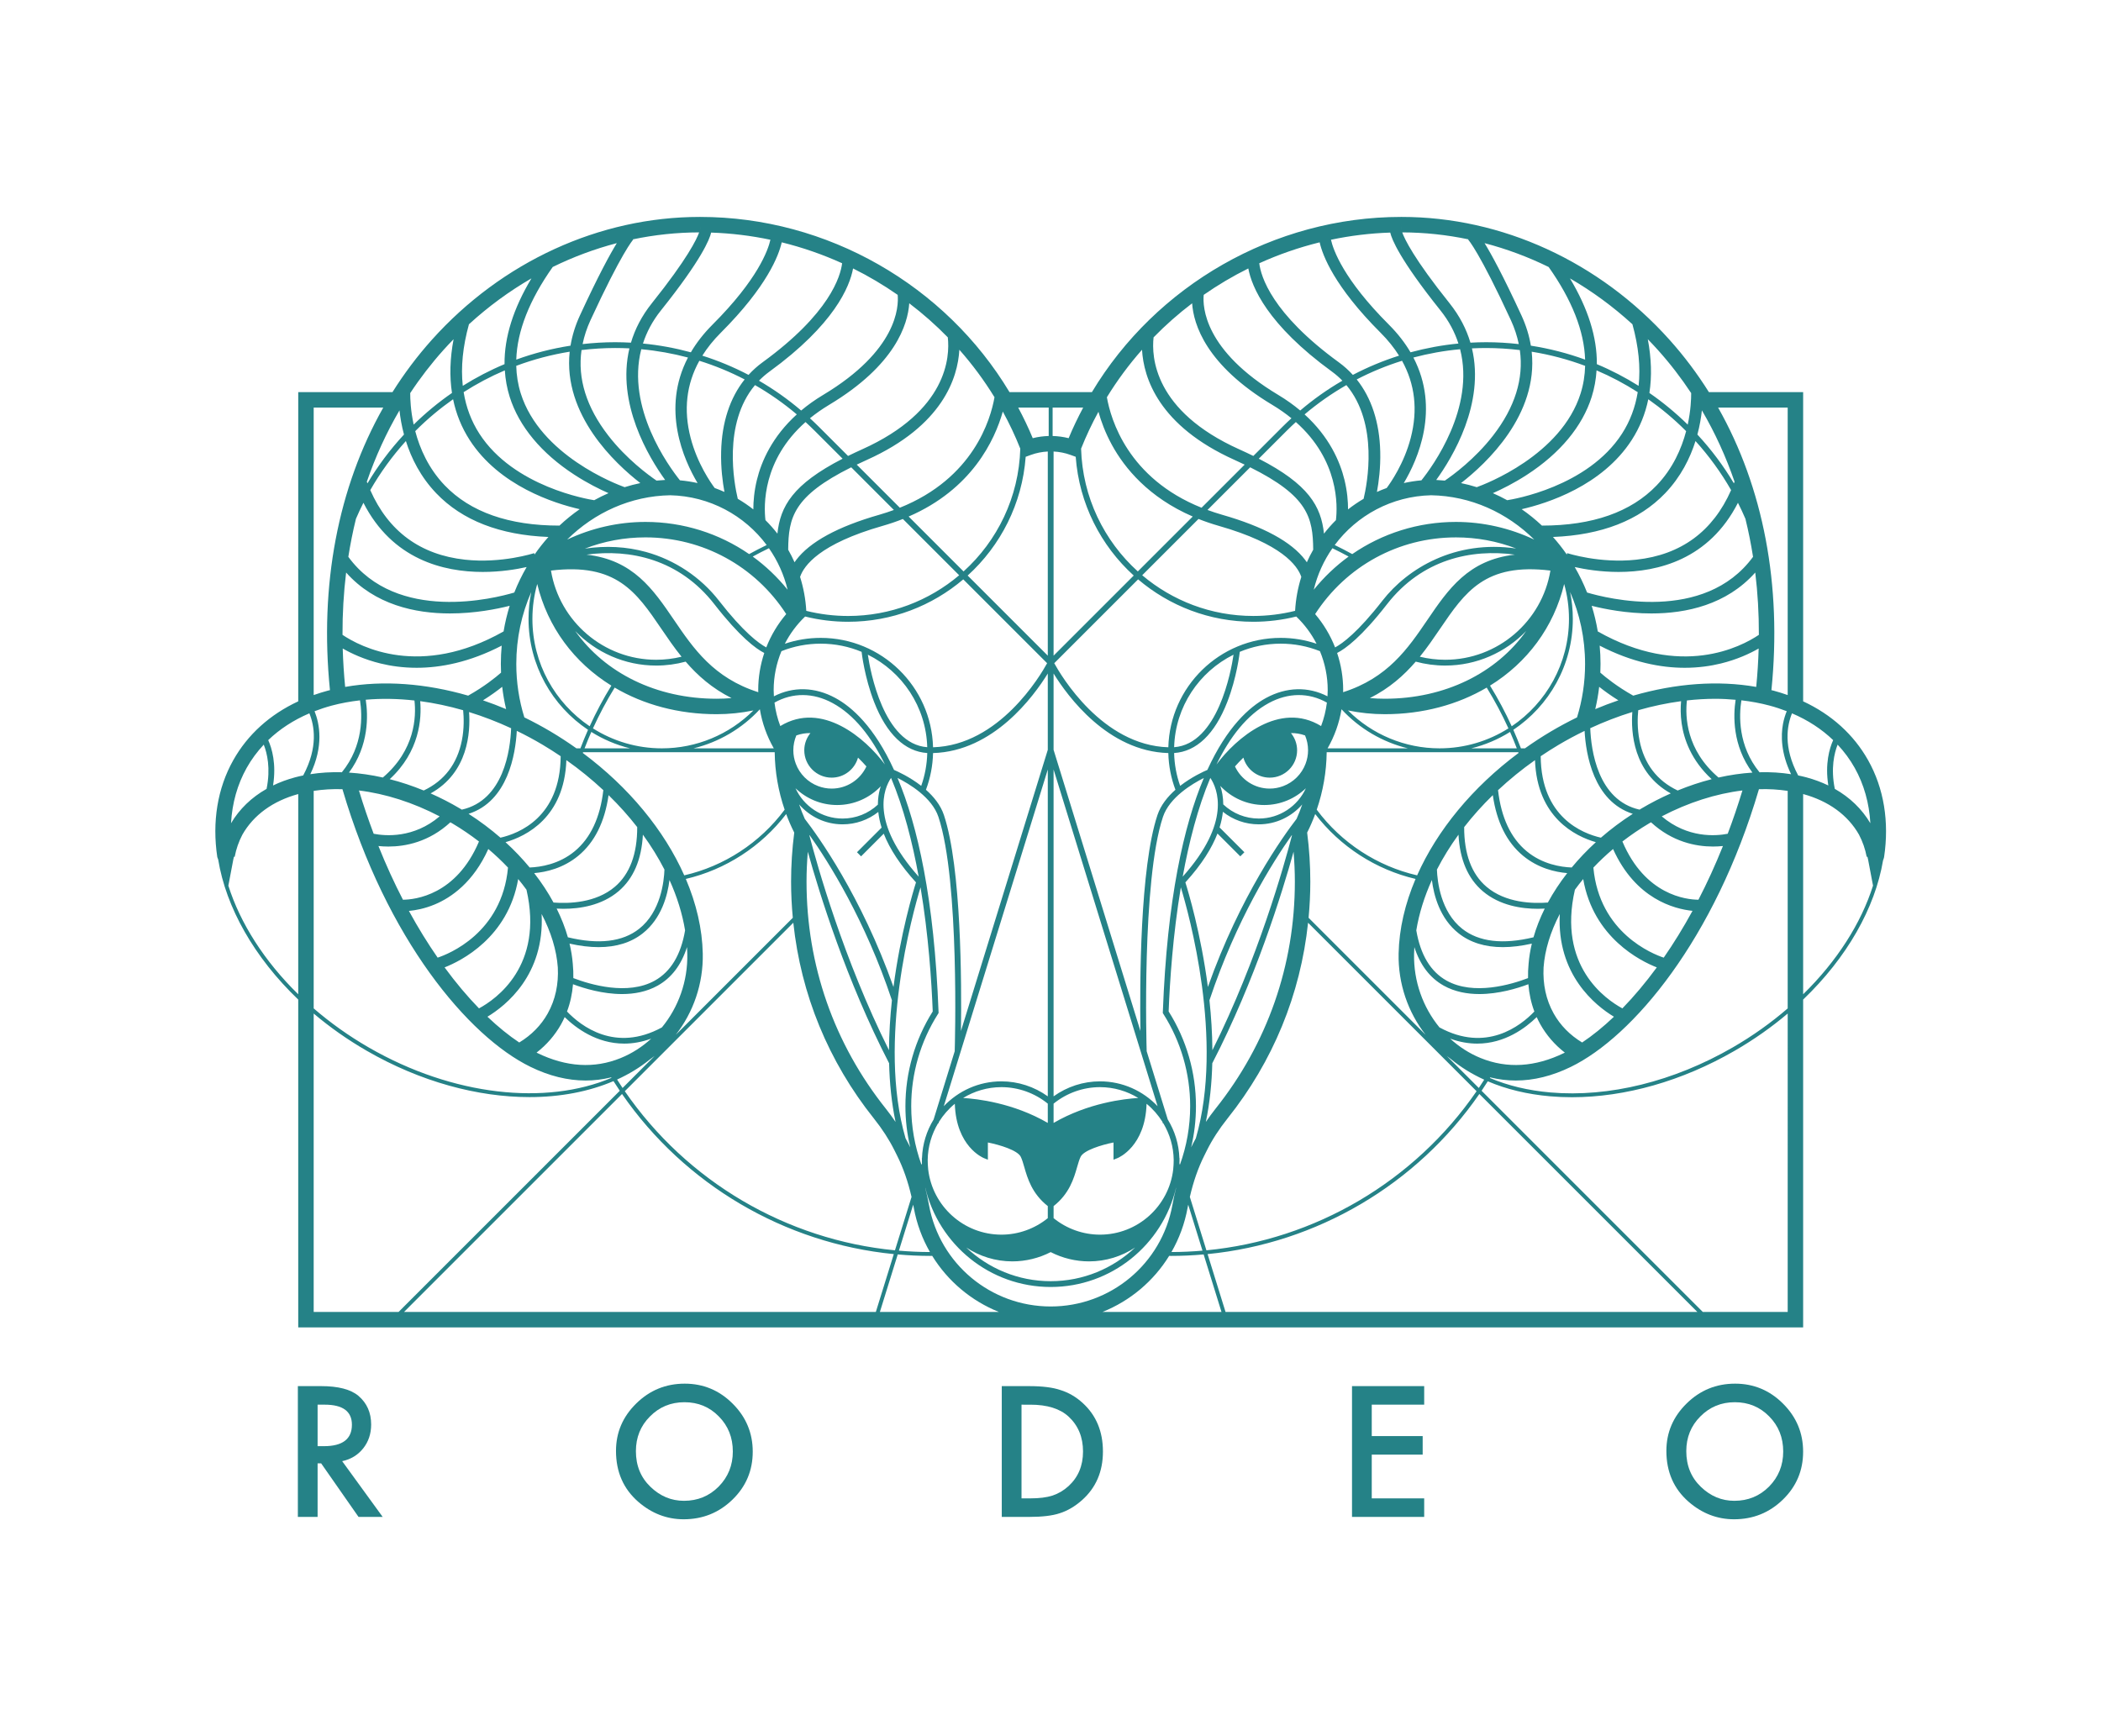 <svg xmlns="http://www.w3.org/2000/svg" id="svg1" width="1107.872" height="915.561" version="1.1" viewBox="0 0 1107.872 915.561"><defs id="defs1"><clipPath id="clipPath2"><path id="path2" d="M 0,686.672 H 830.904 V 0 H 0 Z" transform="translate(-713.107 -293.393)"/></clipPath><clipPath id="clipPath4"><path id="path4" d="M 0,686.672 H 830.904 V 0 H 0 Z" transform="translate(-125.606 -114.65)"/></clipPath><clipPath id="clipPath6"><path id="path6" d="M 0,686.672 H 830.904 V 0 H 0 Z" transform="translate(-251.487 -112.673)"/></clipPath><clipPath id="clipPath8"><path id="path8" d="M 0,686.672 H 830.904 V 0 H 0 Z" transform="translate(-403.989 -94.005)"/></clipPath><clipPath id="clipPath10"><path id="path10" d="M 0,686.672 H 830.904 V 0 H 0 Z" transform="translate(-563.24 -131.072)"/></clipPath><clipPath id="clipPath12"><path id="path12" d="M 0,686.672 H 830.904 V 0 H 0 Z" transform="translate(-666.894 -112.673)"/></clipPath></defs><g id="layer-MC1"><path id="path1" d="m 0,0 v 79.22 c 10.05,-2.752 17.688,-8.305 22.102,-16.083 1.422,-2.722 2.457,-5.657 3.038,-8.762 l 0.289,0.054 c 0.082,-0.367 0.183,-0.727 0.253,-1.099 L 27.645,42.982 C 22.92,28.086 13.413,13.118 0,0 m -6.113,-125.685 h -33.578 l -87.51,87.51 c 0.834,1.234 1.646,2.485 2.445,3.748 7.32,-3.133 15.614,-5.159 24.711,-5.941 2.832,-0.244 5.697,-0.364 8.593,-0.364 21.062,0 43.589,6.389 64.334,18.367 7.642,4.412 14.666,9.377 21.005,14.745 z M -589.198,-7.62 c 6.339,-5.368 13.363,-10.333 21.006,-14.745 21.329,-12.315 43.985,-18.315 64.382,-18.315 12.127,0 23.435,2.148 33.21,6.324 0.813,-1.287 1.641,-2.562 2.49,-3.819 l -87.509,-87.51 h -33.579 z m -33.757,50.591 1.963,10.361 c 0.07,0.371 0.171,0.731 0.253,1.099 l 0.289,-0.055 c 0.581,3.105 1.616,6.041 3.037,8.761 4.415,7.778 12.052,13.33 22.102,16.083 V 0 c -13.411,13.115 -22.918,28.079 -27.644,42.971 m 33.757,189.149 h 27.524 c -17.888,-31.594 -25.294,-70.184 -21.09,-111.798 -0.268,-0.069 -0.547,-0.119 -0.814,-0.19 -1.928,-0.516 -3.797,-1.106 -5.62,-1.75 z m 51.304,22.747 c 1.317,1.469 2.666,2.898 4.033,4.304 -1.43,-7.587 -1.644,-14.686 -0.633,-21.259 -5.35,-3.701 -10.422,-7.88 -15.156,-12.529 -1.21,5.596 -1.377,10.215 -1.366,12.469 3.954,5.988 8.331,11.671 13.122,17.015 m 101.605,47.667 -0.004,0.001 0.004,1.958 z m 97.931,-42.626 c 0.861,-7.636 -0.1,-29.099 -33.887,-44.303 -1.97,-0.887 -3.826,-1.76 -5.574,-2.621 l -11.673,11.673 c -1.111,1.11 -2.252,2.179 -3.4,3.238 2.249,1.834 4.771,3.615 7.605,5.316 26.239,15.743 31.12,31.872 31.681,40.167 5.403,-4.105 10.502,-8.605 15.248,-13.47 m 39.913,-27.788 v -11.241 c -2.127,-0.059 -4.24,-0.339 -6.311,-0.865 -1.72,4.152 -3.655,8.181 -5.748,12.106 z m 7.891,-12.106 c -2.079,0.528 -4.201,0.809 -6.338,0.865 v 11.241 h 12.092 c -2.094,-3.925 -4.031,-7.954 -5.754,-12.106 m 29.029,34.989 c 0.623,-11.059 6.517,-30.052 36.579,-43.58 1.409,-0.635 2.735,-1.256 4.02,-1.871 l -17.054,-17.054 c -29.124,11.681 -35.905,34.926 -37.447,43.71 4.1,6.684 8.753,12.971 13.902,18.795 m 19.82,18.376 c 0.56,-8.295 5.442,-24.424 31.683,-40.168 2.833,-1.7 5.353,-3.482 7.602,-5.315 -1.148,-1.059 -2.29,-2.128 -3.401,-3.239 l -11.673,-11.673 c -1.747,0.862 -3.602,1.735 -5.572,2.621 -33.786,15.204 -34.749,36.668 -33.888,44.303 4.747,4.865 9.845,9.366 15.249,13.471 m 82.688,29.153 -0.004,-10e-4 v 2.4 z m 101.601,-47.665 c 4.791,-5.344 9.168,-11.028 13.122,-17.016 0.011,-2.254 -0.156,-6.873 -1.367,-12.47 -4.734,4.649 -9.806,8.828 -15.156,12.529 1.012,6.574 0.797,13.674 -0.633,21.261 1.367,-1.406 2.717,-2.835 4.034,-4.304 M -6.113,232.12 V 118.384 c -1.823,0.644 -3.692,1.233 -5.62,1.749 -0.267,0.072 -0.545,0.121 -0.814,0.19 4.204,41.614 -3.201,80.203 -21.089,111.797 z M -123.784,-32.882 c 3.328,-0.825 6.7,-1.24 10.109,-1.24 7.117,0 14.397,1.799 21.774,5.393 24.619,11.994 56.967,50.535 74.416,109.867 3.915,0.129 7.715,-0.115 11.372,-0.665 V -5.592 c -6.53,-5.636 -13.802,-10.851 -21.769,-15.451 -23.328,-13.467 -48.905,-19.788 -72.033,-17.803 -8.836,0.76 -16.896,2.71 -24.012,5.725 0.048,0.079 0.094,0.16 0.143,0.239 m -1.739,0.476 c 0.07,-0.02 0.139,-0.038 0.208,-0.057 -0.005,-0.01 -0.011,-0.019 -0.016,-0.029 -0.064,0.029 -0.128,0.057 -0.192,0.086 m -15.432,7.985 c 0.57,-0.445 1.137,-0.894 1.728,-1.313 3.866,-3.167 8.24,-5.86 13.061,-8.059 -0.7,-1.104 -1.406,-2.202 -2.133,-3.283 z m -95.099,-76.883 -6.554,21.121 c 1.381,6.033 3.251,11.41 5.693,16.313 l 1.091,2.191 c 2.085,4.182 4.814,8.4 8.112,12.536 18.023,22.592 28.867,49.108 31.87,77.448 l 66.659,-66.659 c -24.556,-35.687 -63.857,-58.808 -106.871,-62.95 m 0.464,-1.494 c 43.245,4.259 82.743,27.508 107.505,63.346 l 86.233,-86.233 h -186.635 z m -15.203,-0.702 c 0.265,-0.001 0.528,-0.012 0.793,-0.012 4.312,0 8.597,0.209 12.85,0.583 l 7.062,-22.756 h -47.081 c 10.932,4.377 20.196,12.166 26.376,22.185 m -107.368,0.571 c 4.254,-0.374 8.538,-0.583 12.851,-0.583 0.265,0 0.528,0.011 0.793,0.012 6.18,-10.019 15.444,-17.808 26.376,-22.185 h -47.082 z m -1.56,0.131 -7.102,-22.887 h -186.635 l 86.232,86.232 c 24.762,-35.838 64.261,-59.086 107.505,-63.345 m -39.748,131.103 c 3.003,-28.341 13.848,-54.856 31.871,-77.448 3.298,-4.136 6.027,-8.354 8.11,-12.536 l 1.092,-2.191 c 2.443,-4.905 4.314,-10.282 5.694,-16.313 l -6.555,-21.121 c -43.014,4.142 -82.315,27.263 -106.87,62.95 z m -57.009,-54.3 c 0.727,0.505 1.432,1.036 2.128,1.58 l -12.661,-12.661 c -0.74,1.099 -1.458,2.216 -2.169,3.339 4.632,2.106 8.891,4.691 12.702,7.742 m -132.72,106.469 c 3.653,0.55 7.449,0.794 11.373,0.664 17.448,-59.332 49.797,-97.873 74.415,-109.867 7.378,-3.594 14.656,-5.393 21.774,-5.393 3.409,0 6.781,0.415 10.11,1.241 0.039,-0.064 0.075,-0.129 0.114,-0.192 -25.751,-10.906 -62.514,-7.31 -96.016,12.03 -7.967,4.6 -15.24,9.815 -21.77,15.451 z m 11.484,56.326 c 3.439,-1.972 8.499,-4.35 14.972,-5.933 3.988,-0.974 8.791,-1.695 14.277,-1.695 9.425,0 20.869,2.145 33.639,8.766 -0.219,-2.379 -0.337,-4.789 -0.337,-7.229 0,-1.158 0.029,-2.312 0.08,-3.462 -2.112,-1.855 -6.628,-5.518 -13.01,-9.094 -16.782,4.864 -33.59,6.117 -48.656,3.452 -0.501,5.116 -0.823,10.184 -0.965,15.195 m 37.017,61.397 c 10.279,-10.728 25.176,-16.517 44.347,-17.269 -1.95,-2.19 -3.782,-4.5 -5.467,-6.937 l -0.181,0.542 c -0.127,-0.042 -12.823,-4.17 -27.335,-2.589 -17.701,1.94 -30.286,11.203 -37.485,27.525 3.945,6.891 8.653,13.401 14.089,19.415 2.125,-6.742 5.777,-14.159 12.032,-20.687 m 13.197,21.094 c 11.727,-18.186 33.514,-25.08 43.534,-27.374 -2.822,-1.955 -5.5,-4.124 -8.014,-6.491 -19.968,-0.012 -35.223,5.34 -45.371,15.907 -6.446,6.711 -9.867,14.606 -11.677,21.459 0.08,0.081 0.157,0.164 0.237,0.244 4.594,4.593 9.534,8.708 14.735,12.379 1.194,-5.811 3.378,-11.195 6.556,-16.124 m 13.907,27.549 c 0.228,-3.582 0.858,-7.086 1.933,-10.498 3.676,-11.658 12.524,-22.307 25.589,-30.795 5.186,-3.369 10.025,-5.758 13.493,-7.285 -1.932,-0.838 -3.819,-1.77 -5.658,-2.787 -2.248,0.342 -31.837,5.223 -45.424,26.322 -3.187,4.95 -5.249,10.44 -6.223,16.426 5.201,3.329 10.642,6.215 16.29,8.617 m 29.733,21.79 c -1.903,-4.123 -3.104,-8.133 -3.743,-12.014 -7.359,-1.139 -14.539,-2.989 -21.461,-5.516 0.359,11.297 5.179,23.564 14.426,36.65 8.151,4 16.643,7.156 25.345,9.432 -2.702,-4.406 -7.298,-12.801 -14.567,-28.552 m 28.451,4.805 c -4.086,-5.108 -6.729,-10.373 -8.286,-15.63 -2.076,0.111 -4.161,0.18 -6.257,0.18 -4.336,0 -8.628,-0.268 -12.874,-0.743 0.648,3.16 1.675,6.316 3.128,9.466 12.394,26.852 16.724,31.673 16.869,31.833 l -0.132,0.131 c 8.613,1.804 17.397,2.746 26.238,2.759 -0.939,-2.635 -4.599,-10.388 -18.686,-27.996 m 43.765,-23.408 c -2.032,-1.477 -3.876,-3.143 -5.542,-4.974 -5.856,3.073 -11.966,5.612 -18.27,7.609 1.964,3.132 4.386,6.154 7.286,9.053 18.387,18.387 22.973,30.677 24.117,35.785 8.236,-2.027 16.23,-4.807 23.888,-8.28 -0.625,-5.13 -4.855,-19.829 -31.479,-39.193 m -2.233,-46.531 c -1.093,-4.492 -1.408,-8.509 -1.409,-11.657 -1.95,1.531 -4.007,2.931 -6.156,4.191 -1.408,5.886 -6.023,29.679 6.818,44.985 5.809,-3.332 11.339,-7.201 16.53,-11.593 -9.763,-8.862 -13.996,-18.582 -15.783,-25.926 m 8.116,-21.252 c -1.46,1.883 -3.041,3.665 -4.729,5.34 -0.677,5.656 -1.229,23.701 15.849,38.812 1.193,-1.095 2.375,-2.207 3.528,-3.36 l 11.141,-11.141 c -19.736,-10.149 -24.649,-18.847 -25.789,-29.651 m 46.073,9.367 c -1.84,-0.671 -3.736,-1.312 -5.748,-1.887 -16.417,-4.691 -27.497,-10.725 -32.932,-17.937 -0.222,-0.295 -0.421,-0.584 -0.617,-0.871 -0.757,1.702 -1.595,3.359 -2.514,4.964 0.104,12.753 2.053,21.212 24.934,32.608 z m 2.355,0.886 -17.053,17.054 c 1.285,0.615 2.612,1.237 4.023,1.872 30.061,13.527 35.954,32.52 36.577,43.579 5.149,-5.824 9.801,-12.11 13.902,-18.795 -1.542,-8.784 -8.322,-32.029 -37.449,-43.71 m 58.53,-58.53 -31.698,31.698 c 13.015,11.808 21.588,28.41 22.95,46.983 l 2.053,0.748 c 2.175,0.792 4.424,1.228 6.695,1.343 z m 11.044,78.681 c 1.362,-18.572 9.934,-35.173 22.948,-46.981 l -31.699,-31.7 v 80.772 c 2.272,-0.115 4.521,-0.551 6.698,-1.343 z m 56.625,-27.333 c 24.86,-7.103 31.101,-15.692 32.619,-20.174 -1.347,-4.272 -2.191,-8.771 -2.457,-13.437 -5.385,-1.342 -10.932,-2.029 -16.535,-2.029 -16.733,0 -32.067,6.07 -43.944,16.11 l 22.269,22.269 c 2.526,-1 5.196,-1.924 8.048,-2.739 m 37.323,-9.436 c -0.919,-1.604 -1.757,-3.262 -2.514,-4.965 -0.196,0.289 -0.396,0.578 -0.618,0.873 -5.435,7.212 -16.514,13.246 -32.932,17.937 -2.012,0.575 -3.908,1.217 -5.749,1.888 l 16.877,16.877 c 22.884,-11.396 24.832,-19.856 24.936,-32.61 m 8.99,11.703 c -1.687,-1.675 -3.268,-3.456 -4.728,-5.338 -1.14,10.804 -6.053,19.502 -25.791,29.652 l 11.14,11.14 c 1.153,1.153 2.335,2.265 3.529,3.361 17.083,-15.114 16.527,-33.166 15.85,-38.815 m 4.135,53.434 c 12.841,-15.306 8.225,-39.101 6.817,-44.986 -2.148,-1.26 -4.206,-2.66 -6.156,-4.192 -0.001,3.148 -0.316,7.165 -1.409,11.658 -1.787,7.344 -6.02,17.065 -15.784,25.927 5.191,4.392 10.722,8.262 16.532,11.593 m 13.546,20.699 c 2.899,-2.899 5.322,-5.92 7.285,-9.052 -6.304,-1.997 -12.414,-4.537 -18.271,-7.609 -1.665,1.831 -3.509,3.496 -5.541,4.973 -26.626,19.365 -30.854,34.066 -31.478,39.194 7.658,3.473 15.651,6.254 23.887,8.28 1.144,-5.107 5.729,-17.398 24.118,-35.786 m 51.527,4.993 c 1.453,-3.15 2.48,-6.307 3.129,-9.467 -4.248,0.476 -8.541,0.744 -12.877,0.744 -2.095,0 -4.179,-0.068 -6.255,-0.18 -1.556,5.257 -4.2,10.522 -8.285,15.63 -14.095,17.617 -17.751,25.369 -18.687,28 8.82,-0.015 17.586,-0.957 26.182,-2.755 l -0.109,-0.107 c 0.179,-0.192 4.509,-5.013 16.902,-31.865 m 29.367,-15.61 c -6.922,2.528 -14.101,4.378 -21.46,5.518 -0.64,3.881 -1.84,7.891 -3.743,12.014 -7.268,15.745 -11.863,24.14 -14.566,28.547 8.702,-2.277 17.196,-5.435 25.348,-9.436 9.243,-13.083 14.062,-25.347 14.421,-36.643 m 14.597,-29.301 c -13.587,-21.097 -43.173,-25.98 -45.425,-26.322 -1.839,1.017 -3.725,1.949 -5.657,2.787 3.468,1.527 8.307,3.916 13.492,7.285 13.064,8.488 21.914,19.137 25.588,30.795 1.076,3.412 1.705,6.915 1.934,10.497 5.648,-2.403 11.089,-5.288 16.289,-8.617 -0.973,-5.986 -3.035,-11.476 -6.221,-16.425 m 13.691,-20.464 c -10.15,-10.568 -25.395,-15.909 -45.374,-15.905 -2.514,2.366 -5.191,4.535 -8.012,6.489 10.021,2.294 31.807,9.188 43.534,27.374 3.178,4.929 5.361,10.312 6.556,16.122 5.199,-3.671 10.139,-7.784 14.732,-12.377 0.081,-0.081 0.158,-0.165 0.239,-0.246 -1.81,-6.852 -5.231,-14.746 -11.675,-21.457 m 29.465,-1.865 c -7.2,-16.322 -19.784,-25.584 -37.485,-27.524 -14.512,-1.584 -27.207,2.547 -27.334,2.589 l -0.181,-0.542 c -1.685,2.436 -3.517,4.747 -5.467,6.938 19.169,0.752 34.068,6.54 44.347,17.268 6.254,6.527 9.906,13.943 12.031,20.685 5.436,-6.013 10.143,-12.523 14.089,-19.414 m -38.724,-81.317 c -6.382,3.578 -10.898,7.241 -13.01,9.096 0.05,1.15 0.079,2.304 0.079,3.462 0,2.439 -0.117,4.85 -0.337,7.228 12.772,-6.622 24.215,-8.765 33.64,-8.765 5.485,0 10.29,0.721 14.278,1.695 6.472,1.583 11.532,3.961 14.972,5.933 -0.142,-5.011 -0.465,-10.079 -0.966,-15.196 -15.067,2.662 -31.874,1.411 -48.656,-3.453 M 12.522,81.272 c -1.649,8.158 -0.209,14.135 1.118,17.494 2.602,-2.776 4.868,-5.831 6.742,-9.167 3.676,-6.545 5.763,-13.978 6.204,-21.927 -3.339,5.633 -8.102,10.222 -14.064,13.6 m -42.36,-17.764 c -4.67,-0.914 -15.824,-1.835 -26.097,6.882 10.505,5.492 21.465,8.977 31.92,10.243 -1.799,-5.936 -3.752,-11.639 -5.823,-17.125 m -11.58,-26.102 c -4.789,0.032 -21.102,1.807 -30.077,23.037 3.306,2.545 6.825,4.954 10.562,7.172 0.25,0.149 0.506,0.279 0.757,0.425 8.447,-7.794 17.758,-9.589 24.503,-9.589 1.447,0 2.773,0.083 3.949,0.205 -3.022,-7.543 -6.274,-14.637 -9.694,-21.25 M -55.149,14.493 c -4.26,1.41 -25.455,9.711 -27.831,35.627 2.406,2.537 5.003,4.998 7.788,7.354 8.889,-19.741 24.152,-23.729 31.431,-24.466 -3.658,-6.703 -7.48,-12.879 -11.388,-18.515 M -71.504,-5.58 c -6.654,3.59 -25.698,16.76 -18.783,46.942 1.038,1.424 2.123,2.837 3.279,4.23 4.033,-23.202 22.643,-32.42 29.118,-34.955 -4.489,-6.125 -9.065,-11.54 -13.614,-16.217 m -15.919,-13.498 c -4.834,2.934 -8.622,6.778 -11.243,11.446 -3.079,5.481 -4.347,11.696 -4.015,18.244 0.495,6.871 2.704,14.069 6.41,21.158 -1.228,-24.039 14.101,-36.236 21.426,-40.652 -4.275,-4.072 -8.499,-7.477 -12.578,-10.196 m -108.784,83.041 c 1.202,2.383 2.26,4.837 3.189,7.337 9.867,-12.864 23.986,-21.99 39.698,-25.667 -4.16,-9.774 -6.503,-19.762 -6.704,-29.525 -0.244,-11.912 3.73,-23.24 10.682,-32.142 l -46.296,46.296 c 0.439,4.719 0.683,9.482 0.683,14.291 0,6.449 -0.421,12.974 -1.252,19.41 m -47.291,-148.442 c 0.075,0.417 0.161,0.818 0.241,1.229 l 5.644,-18.185 c -4.064,-0.347 -8.156,-0.543 -12.274,-0.546 3.042,5.308 5.244,11.194 6.389,17.502 m -108.315,0 c 1.145,-6.308 3.347,-12.194 6.39,-17.502 -4.118,0.003 -8.21,0.199 -12.274,0.546 l 5.643,18.184 c 0.08,-0.411 0.166,-0.811 0.241,-1.228 m -41.922,140.875 c 4.529,-16.296 15.205,-50.908 32.158,-83.684 0.193,-7.812 0.967,-15.663 2.553,-23.221 -1.184,1.736 -2.43,3.467 -3.795,5.178 -20.557,25.769 -31.423,56.849 -31.423,89.884 0,3.931 0.183,7.891 0.507,11.843 m -41.553,-40.288 c -0.2,9.763 -2.542,19.751 -6.703,29.525 15.712,3.677 29.832,12.803 39.698,25.667 0.93,-2.5 1.987,-4.953 3.189,-7.335 -0.83,-6.439 -1.251,-12.965 -1.251,-19.412 0,-4.809 0.244,-9.572 0.683,-14.291 l -46.305,-46.304 c 6.956,8.904 10.934,20.234 10.689,32.15 m -56.041,-27.963 c 0.519,0.923 0.981,1.868 1.415,2.824 4.407,-4.306 12.618,-10.488 23.531,-10.488 3.328,0 6.908,0.579 10.703,1.962 -3.518,-3.205 -7.565,-5.838 -12.063,-7.672 -10.434,-4.256 -21.532,-3.587 -32.989,1.995 -0.101,0.049 -0.205,0.1 -0.307,0.151 4.009,3.113 7.264,6.874 9.71,11.228 m -7.71,43.627 c 3.705,-7.089 5.915,-14.288 6.409,-21.159 0.333,-6.548 -0.935,-12.764 -4.015,-18.245 -2.622,-4.668 -6.41,-8.512 -11.243,-11.446 -4.079,2.719 -8.303,6.124 -12.578,10.196 7.326,4.416 22.655,16.613 21.427,40.654 m -9.263,13.82 c 1.155,-1.392 2.24,-2.805 3.278,-4.228 6.917,-30.183 -12.129,-43.354 -18.783,-46.944 -4.549,4.677 -9.125,10.091 -13.613,16.217 6.474,2.535 25.086,11.753 29.118,34.955 m -32.974,-10.036 c 6.517,2.729 15.222,8.75 21.155,21.92 2.786,-2.357 5.383,-4.818 7.789,-7.355 -2.374,-25.918 -23.57,-34.219 -27.829,-35.628 -3.902,5.627 -7.717,11.791 -11.369,18.481 2.613,0.245 6.234,0.898 10.254,2.582 m -18.36,22.895 c 6.744,0 16.055,1.796 24.502,9.589 0.25,-0.146 0.506,-0.276 0.756,-0.425 3.738,-2.218 7.257,-4.627 10.564,-7.173 -8.978,-21.232 -25.293,-22.997 -30.079,-23.033 -3.42,6.612 -6.671,13.706 -9.693,21.247 1.177,-0.122 2.503,-0.205 3.95,-0.205 m 20.261,11.938 c -10.272,-8.716 -21.427,-7.794 -26.097,-6.88 -2.071,5.486 -4.024,11.189 -5.823,17.124 10.453,-1.266 21.416,-4.751 31.92,-10.244 m -68.457,10.883 c -5.963,-3.378 -10.727,-7.968 -14.065,-13.603 0.44,7.949 2.527,15.383 6.205,21.93 1.875,3.336 4.14,6.391 6.742,9.167 1.326,-3.359 2.768,-9.335 1.118,-17.494 m 94.75,31.553 c -3.032,1.277 -6.081,2.434 -9.14,3.475 3.127,1.956 5.672,3.824 7.59,5.348 0.345,-2.978 0.865,-5.921 1.55,-8.823 m -63.287,54.035 c 11.385,-12.779 27.337,-16.185 41.077,-16.185 9.858,0 18.556,1.745 23.621,3.026 -1.023,-3.284 -1.831,-6.67 -2.41,-10.142 -32.924,-18.616 -56.669,-6.094 -63.721,-1.349 -0.023,8.398 0.453,16.629 1.433,24.65 m 116.389,35.391 c -2.111,-0.435 -4.185,-0.976 -6.222,-1.615 -3.304,1.185 -33.38,12.595 -41.091,37.106 -1.106,3.516 -1.682,7.153 -1.781,10.896 6.814,2.548 13.886,4.425 21.14,5.595 -2.677,-25.027 17.993,-44.264 27.954,-51.982 m 9.809,1.24 c -1.144,-0.055 -2.28,-0.14 -3.409,-0.255 -3.112,2.116 -11.866,8.496 -19.089,17.831 -8.652,11.185 -12.178,22.514 -10.577,33.814 4.382,0.517 8.814,0.812 13.294,0.812 1.892,0 3.776,-0.049 5.653,-0.142 -5.188,-21.794 7.627,-43.056 14.128,-52.06 m 12.831,-1.232 c -2.277,0.503 -4.604,0.872 -6.976,1.084 -4.479,5.606 -21.275,28.662 -15.295,51.864 6.285,-0.574 12.455,-1.683 18.47,-3.281 -10.622,-20.366 -1.735,-40.39 3.801,-49.667 m 35.615,-42.202 c -4.052,5.012 -8.683,9.424 -13.793,13.127 2.106,1.151 4.247,2.245 6.41,3.293 3.405,-4.888 5.942,-10.431 7.383,-16.42 m 23.922,-10.382 c -5.602,0 -11.149,0.687 -16.535,2.029 -0.265,4.66 -1.109,9.155 -2.452,13.423 1.515,4.5 7.759,13.087 32.614,20.188 2.846,0.814 5.524,1.731 8.052,2.732 l 22.263,-22.263 c -11.876,-10.039 -27.21,-16.109 -43.942,-16.109 m 33.609,-51.948 c -0.633,23.973 -20.317,43.284 -44.439,43.284 -4.902,0 -9.65,-0.793 -14.192,-2.326 2.034,3.982 4.743,7.626 8.027,10.771 5.538,-1.371 11.238,-2.074 16.995,-2.074 17.364,0 33.27,6.327 45.566,16.778 l 33.171,-33.171 c -2.628,-4.809 -18.905,-32.486 -45.128,-33.262 m 143.681,51.729 c 3.285,-3.144 5.993,-6.788 8.027,-10.771 -4.541,1.534 -9.29,2.326 -14.192,2.326 -24.121,0 -43.805,-19.311 -44.438,-43.284 -26.225,0.776 -42.504,28.459 -45.129,33.264 l 33.171,33.17 c 12.295,-10.452 28.202,-16.779 45.567,-16.779 5.757,0 11.457,0.703 16.994,2.074 m 14.311,27.02 c 2.16,-1.046 4.301,-2.14 6.409,-3.291 -5.11,-3.704 -9.741,-8.115 -13.792,-13.126 1.441,5.988 3.979,11.53 7.383,16.417 m 35.206,26.867 c -2.371,-0.212 -4.698,-0.581 -6.975,-1.084 5.536,9.277 14.424,29.302 3.802,49.668 6.015,1.598 12.185,2.706 18.471,3.28 5.979,-23.202 -10.818,-46.258 -15.298,-51.864 m 28.354,17.724 c -7.222,-9.335 -15.976,-15.715 -19.087,-17.831 -1.129,0.115 -2.266,0.2 -3.411,0.255 6.501,9.005 19.317,30.266 14.129,52.06 1.875,0.093 3.759,0.142 5.65,0.142 4.481,0 8.914,-0.295 13.296,-0.812 1.601,-11.3 -1.924,-22.629 -10.577,-33.814 m -12.687,-18.816 c 9.961,7.718 30.63,26.955 27.953,51.981 7.255,-1.17 14.326,-3.047 21.139,-5.595 -0.098,-3.743 -0.674,-7.38 -1.779,-10.895 -7.713,-24.511 -37.786,-35.921 -41.092,-37.106 -2.036,0.639 -4.11,1.18 -6.221,1.615 m 51.69,-48.55 c 5.065,-1.281 13.761,-3.026 23.621,-3.026 13.739,0 29.692,3.408 41.077,16.186 0.98,-8.021 1.456,-16.253 1.433,-24.651 -7.052,-4.746 -30.798,-17.273 -63.721,1.349 -0.579,3.472 -1.387,6.858 -2.41,10.142 m 1.411,-40.876 c 0.684,2.902 1.205,5.845 1.55,8.823 1.917,-1.524 4.463,-3.392 7.59,-5.348 -3.059,-1.042 -6.109,-2.198 -9.14,-3.475 m 77.823,-1.668 C 1.876,108.477 7.34,104.913 11.875,100.553 10.413,97.309 8.6,91.19 9.959,82.615 c -2.705,1.306 -5.62,2.39 -8.738,3.226 -1.044,0.279 -2.109,0.517 -3.182,0.738 -6.024,11.243 -4.386,19.854 -2.444,24.578 m -12.863,-23.31 c -8.56,10.488 -8.102,22.522 -7.163,28.458 3.819,-0.442 7.54,-1.12 11.118,-2.078 2.367,-0.633 4.635,-1.386 6.823,-2.228 -0.57,-1.404 -1.118,-3.078 -1.485,-5.057 -0.854,-4.613 -0.822,-11.523 3.208,-19.867 -4.014,0.631 -8.197,0.891 -12.501,0.772 M -143.861,-13.107 c -6.517,7.931 -10.273,18.228 -10.049,29.089 0.018,0.896 0.059,1.795 0.116,2.694 2.267,-7.089 6.153,-12.209 11.625,-15.265 4.374,-2.442 9.279,-3.32 14.076,-3.32 7.623,0 14.946,2.213 19.401,3.886 0.296,-3.734 1.071,-7.353 2.368,-10.791 -5.506,-5.758 -19.071,-16.344 -37.537,-6.293 m -44.618,108.883 h 75.796 c 0.038,-0.1 0.078,-0.2 0.116,-0.3 -18.216,-13.552 -32.205,-30.591 -40.135,-48.422 -15.804,3.629 -29.983,12.894 -39.713,25.979 2.506,7.304 3.853,15.003 3.936,22.743 m -52.816,-154.729 -0.797,-1.601 c 1.257,5.304 1.903,10.752 1.903,16.293 0,13.29 -3.738,26.246 -10.805,37.47 0.462,11.984 1.681,30.215 4.824,49.104 3.115,-10.259 17.176,-60.642 5.934,-99.288 -0.357,-0.659 -0.731,-1.319 -1.059,-1.978 M -349.141,42.316 c 3.143,-18.891 4.363,-37.122 4.824,-49.107 -7.068,-11.23 -10.804,-24.183 -10.804,-37.47 0,-5.541 0.646,-10.988 1.903,-16.292 l -0.798,1.6 c -0.328,0.659 -0.701,1.318 -1.057,1.977 -11.245,38.649 2.819,89.038 5.932,99.292 m -133.602,53.16 c 0.037,0.101 0.077,0.2 0.115,0.3 h 75.797 c 0.083,-7.741 1.43,-15.439 3.936,-22.743 -9.731,-13.085 -23.91,-22.349 -39.713,-25.979 -7.93,17.831 -21.919,34.871 -40.135,48.422 m -3.875,-91.499 c 4.455,-1.673 11.777,-3.886 19.399,-3.886 4.796,0 9.705,0.878 14.077,3.32 5.472,3.056 9.358,8.175 11.626,15.265 0.057,-0.9 0.098,-1.798 0.116,-2.694 0.223,-10.86 -3.533,-21.158 -10.05,-29.089 -18.463,-10.046 -32.029,0.536 -37.536,6.293 1.297,3.438 2.072,7.056 2.368,10.791 m -62.717,112.253 c 0.726,-6.391 0.293,-19.571 -12.499,-30.469 -4.531,1.018 -9.019,1.667 -13.41,1.948 7.978,10.74 7.59,22.668 6.642,28.825 6.21,0.551 12.673,0.435 19.267,-0.304 m 56.25,-82.333 c 0.84,-0.045 1.722,-0.079 2.674,-0.079 6.442,0 15.135,1.273 21.822,6.957 5.886,5.001 9.101,12.518 9.617,22.377 3.266,-4.493 6.121,-9.114 8.529,-13.809 -0.166,-4.683 -1.454,-16.691 -10.024,-23.447 -6.552,-5.164 -16.027,-6.277 -28.177,-3.349 -1.081,3.78 -2.569,7.58 -4.441,11.35 m 3.845,58.742 c 5.234,-3.689 10.118,-7.674 14.623,-11.883 -1.247,-10.824 -5.042,-18.956 -11.346,-24.174 -6.191,-5.125 -13.449,-6.253 -17.795,-6.418 -2.868,3.464 -6.057,6.82 -9.554,10.015 8.199,2.358 23.259,9.785 24.072,32.46 m -9.357,6.061 c 2.43,-1.442 4.794,-2.953 7.102,-4.514 -0.155,-24.162 -16.545,-30.577 -23.82,-32.227 -3.873,3.361 -8.081,6.531 -12.61,9.437 15.598,4.982 18.572,23.683 19.07,32.824 3.462,-1.682 6.888,-3.519 10.258,-5.52 m 28.533,-56.171 c -7.552,-6.425 -18.258,-6.698 -24.264,-6.23 -2.142,3.954 -4.705,7.855 -7.653,11.645 4.716,0.394 11.476,1.914 17.457,6.853 6.449,5.327 10.458,13.387 11.974,23.993 4.141,-4.04 7.932,-8.273 11.332,-12.646 0.018,-10.621 -2.927,-18.579 -8.846,-23.615 m -60.51,57.949 c -1.831,-9.301 -6.902,-15.962 -15.094,-19.849 -4.468,1.835 -8.971,3.332 -13.455,4.478 11.881,10.952 12.662,24.023 12.056,30.869 5.608,-0.748 11.295,-1.951 16.988,-3.59 0.283,-2.836 0.43,-7.205 -0.495,-11.908 m -0.711,-27.008 c -3.817,2.265 -7.719,4.26 -11.659,6.006 14.926,8.255 15.784,24.352 15.207,32.189 5.581,-1.723 11.149,-3.862 16.642,-6.409 -0.329,-8.561 -2.915,-28.491 -19.511,-32.204 -0.229,0.138 -0.449,0.282 -0.679,0.418 m 44.799,-67.067 c 0.043,1.875 -0.033,3.776 -0.221,5.696 -0.211,2.618 -0.644,5.273 -1.282,7.946 4.112,-0.916 7.946,-1.391 11.472,-1.391 7.03,0.002 12.88,1.82 17.481,5.451 7.439,5.871 9.834,15.035 10.584,21.111 2.983,-6.585 5.074,-13.276 6.169,-19.922 -1.636,-9.664 -5.65,-16.346 -11.971,-19.879 -10.735,-6.002 -25.59,-1.555 -32.232,0.988 m 116.499,127.956 c 13.585,-6.726 23.042,-20.555 23.5,-36.604 -17.282,1.271 -22.539,30.123 -23.5,36.604 m 2.489,-18.738 c 4.928,-12.675 12.179,-19.608 21.016,-20.171 -0.113,-4.462 -0.912,-8.821 -2.39,-12.991 -4.581,3.561 -9.329,5.705 -10.76,6.31 -7.805,17.085 -16.639,24.907 -23.226,28.475 -8.084,4.378 -16.643,4.587 -24.294,0.646 -0.051,0.824 -0.087,1.65 -0.087,2.479 0,5.332 1.076,10.551 3.075,15.382 4.925,1.959 10.13,2.967 15.531,2.967 5.736,0 11.206,-1.155 16.196,-3.239 0.001,-0.025 -0.01,-0.048 -0.007,-0.074 0.046,-0.405 1.144,-10.009 4.946,-19.784 m 118.675,-17.866 c 0.457,16.05 9.915,29.879 23.5,36.605 -0.961,-6.48 -6.218,-35.334 -23.5,-36.605 m 60.751,22.614 c 0,-0.829 -0.035,-1.655 -0.086,-2.479 -7.653,3.94 -16.211,3.733 -24.294,-0.646 -6.587,-3.568 -15.422,-11.39 -23.227,-28.475 -1.43,-0.605 -6.178,-2.749 -10.759,-6.31 -1.479,4.17 -2.278,8.529 -2.39,12.991 8.836,0.563 16.087,7.496 21.016,20.171 3.802,9.775 4.9,19.379 4.945,19.784 0.003,0.026 -0.008,0.049 -0.007,0.074 4.99,2.084 10.46,3.239 16.196,3.239 5.402,0 10.607,-1.008 15.532,-2.967 1.999,-4.831 3.074,-10.05 3.074,-15.382 m 72.133,-16.569 c 0.948,-2.141 1.827,-4.311 2.671,-6.495 h -18.007 c 5.5,1.351 10.661,3.567 15.336,6.495 m -64.113,8.498 c 4.764,-0.971 9.633,-1.484 14.533,-1.484 15.133,0 28.92,3.799 40.34,10.521 3.205,-5.2 6.07,-10.591 8.594,-16.134 -7.904,-4.993 -17.253,-7.896 -27.273,-7.896 -13.608,0 -26.618,5.432 -36.194,14.993 m -2.558,0.466 c 7.091,-7.678 16.24,-13.014 26.232,-15.459 h -31.745 c 2.756,4.797 4.611,10.029 5.513,15.459 m -47.955,-30.327 c 4.349,-4.645 10.525,-7.558 17.39,-7.558 6.394,0 12.187,2.533 16.466,6.632 -3.245,-7.06 -10.367,-11.984 -18.633,-11.984 -5.266,0 -10.23,1.991 -14.048,5.588 -0.015,2.889 -0.508,5.336 -1.175,7.322 m -3.943,3.173 c 2.821,-4.204 8.44,-17.395 -10.93,-39.078 2.463,13.585 5.958,27.294 10.93,39.078 m 1.711,3.854 0.015,-0.011 -0.025,-0.009 c 0.003,0.006 0.006,0.013 0.01,0.02 m 42.105,16.656 c -16.442,10.055 -33.645,-4.778 -41.385,-15.199 5.308,10.871 12.069,19.623 20.716,24.306 7.677,4.159 15.8,4.204 22.966,0.174 -0.395,-3.181 -1.165,-6.294 -2.297,-9.281 m -30.741,-12.49 c 1.273,-4.566 5.452,-7.92 10.424,-7.92 5.982,0 10.831,4.849 10.831,10.831 0,2.581 -0.923,4.936 -2.43,6.797 1.836,0.035 3.702,-0.259 5.572,-0.925 0.76,-1.807 1.19,-3.788 1.19,-5.872 0,-1.87 -0.355,-3.652 -0.973,-5.306 -1.534,-4.1 -4.785,-7.35 -8.885,-8.884 -1.653,-0.619 -3.436,-0.973 -5.305,-0.973 -6.09,0 -11.335,3.592 -13.747,8.771 0.937,1.063 2.055,2.256 3.323,3.481 m 72.757,54.435 c -7.682,-11.286 -15.647,-22.926 -33.311,-28.548 0.005,0.284 0.029,0.567 0.029,0.852 0,5.035 -0.829,9.983 -2.394,14.669 3.316,1.676 9.663,6.332 19.737,19.285 13.867,17.832 33.425,21.969 50.572,19.616 -18.43,-2.071 -26.354,-13.712 -34.633,-25.874 m 54.138,14.263 c 1.231,-4.393 1.904,-9.018 1.904,-13.799 0,-17.674 -8.998,-33.284 -22.652,-42.495 -2.526,5.524 -5.384,10.899 -8.579,16.083 14.681,9.078 25.224,23.115 29.327,40.211 m -57.094,-28.775 c 2.968,3.667 5.54,7.444 8.01,11.073 9.899,14.541 17.809,26.156 43.642,23.008 -3.307,-20.09 -20.852,-35.287 -41.617,-35.287 -3.413,0 -6.77,0.409 -10.035,1.206 m -1.625,-1.947 c 3.78,-1.025 7.684,-1.552 11.66,-1.552 12.507,0 23.902,5.234 32.028,13.667 -11.725,-16.533 -32.002,-26.794 -55.95,-26.794 -1.971,0 -3.938,0.087 -5.891,0.258 7.749,3.88 13.461,8.977 18.153,14.421 M -298.803,-40.381 c -5.331,3.833 -11.755,5.932 -18.347,5.932 -8.97,0 -17.055,-3.792 -22.794,-9.834 l 41.141,133.218 z m 0,-10.516 c -13.708,7.963 -28.104,9.553 -33.492,9.869 4.422,2.701 9.595,4.287 15.145,4.287 6.675,0 13.162,-2.324 18.347,-6.528 z m 2.293,-0.001 v 7.627 c 5.185,4.205 11.673,6.53 18.349,6.53 5.55,0 10.724,-1.586 15.146,-4.287 -5.39,-0.316 -19.786,-1.906 -33.495,-9.87 m -49.731,-16.772 c -0.013,0.22 -0.026,0.441 -0.034,0.663 -0.021,0.48 -0.029,0.963 -0.036,1.446 0.065,5.299 1.561,10.248 4.102,14.513 l 0.161,-0.05 0.196,0.638 c 1.7,2.705 3.81,5.125 6.274,7.138 0.506,-16.855 11.043,-21.315 11.503,-21.498 l 1.573,-0.629 v 6.815 c 4.845,-0.964 11.727,-3.106 12.992,-5.634 0.535,-1.072 0.941,-2.481 1.412,-4.112 1.282,-4.451 3.039,-10.502 9.295,-15.421 v -1.743 -3.031 c -5.185,-4.204 -11.672,-6.528 -18.347,-6.528 -14.941,0 -27.278,11.295 -28.966,25.791 -0.05,0.545 -0.093,1.092 -0.125,1.642 m 92.978,16.572 0.161,0.05 c 2.542,-4.265 4.038,-9.214 4.103,-14.513 -0.007,-0.483 -0.015,-0.966 -0.036,-1.446 -0.009,-0.222 -0.021,-0.443 -0.034,-0.663 -0.032,-0.55 -0.075,-1.097 -0.125,-1.642 -1.688,-14.496 -14.026,-25.791 -28.967,-25.791 -6.676,0 -13.164,2.325 -18.349,6.53 v 3.03 l 0.002,-10e-4 v 1.743 c 6.258,4.919 8.015,10.972 9.298,15.422 0.47,1.632 0.876,3.041 1.41,4.111 1.264,2.528 8.146,4.67 12.991,5.634 v -6.815 l 1.572,0.629 c 0.46,0.183 10.999,4.643 11.504,21.498 2.465,-2.013 4.574,-4.432 6.273,-7.137 z m -2.105,6.816 c -5.738,6.041 -13.823,9.833 -22.793,9.833 -6.593,0 -13.018,-2.101 -18.349,-5.934 V 88.943 Z M -360.803,85.609 c 4.973,-11.784 8.467,-25.492 10.93,-39.077 -19.37,21.682 -13.751,34.872 -10.93,39.077 m -51.897,27.154 c 0.901,-5.43 2.756,-10.661 5.511,-15.458 h -31.743 c 9.992,2.445 19.14,7.78 26.232,15.458 m -88.072,49.568 c 4.102,-17.097 14.645,-31.135 29.327,-40.213 -3.195,-5.184 -6.053,-10.559 -8.579,-16.084 -13.654,9.21 -22.653,24.821 -22.653,42.495 0,4.782 0.673,9.408 1.905,13.802 m 5.442,5.303 c 25.844,3.134 33.744,-8.467 43.641,-23.008 2.47,-3.63 5.041,-7.406 8.01,-11.073 -3.265,-0.797 -6.621,-1.206 -10.034,-1.206 -20.765,0 -38.31,15.197 -41.617,35.287 m 9.588,-23.911 c 8.125,-8.434 19.521,-13.669 32.029,-13.669 3.975,0 7.879,0.527 11.659,1.552 4.692,-5.444 10.404,-10.541 18.154,-14.421 -1.954,-0.171 -3.921,-0.258 -5.891,-0.258 -23.948,0 -44.227,10.263 -55.951,26.796 m 72.419,-24.207 c -17.664,5.622 -25.63,17.263 -33.313,28.549 -8.281,12.166 -16.203,23.805 -34.645,25.873 17.15,2.356 36.714,-1.781 50.586,-19.615 10.074,-12.953 16.421,-17.609 19.736,-19.285 -1.564,-4.686 -2.393,-9.635 -2.393,-14.669 0,-0.285 0.023,-0.568 0.029,-0.853 m 8.704,-13.396 c -1.131,2.987 -1.902,6.1 -2.296,9.281 7.165,4.031 15.29,3.983 22.965,-0.172 8.646,-4.683 15.407,-13.435 20.716,-24.306 -7.743,10.421 -24.946,25.243 -41.385,15.197 m 42.115,-16.676 -0.024,0.009 0.015,0.011 c 0.003,-0.007 0.006,-0.014 0.009,-0.02 m -35.769,12.971 c 1.87,0.666 3.737,0.962 5.574,0.926 -1.509,-1.861 -2.433,-4.217 -2.433,-6.8 0,-5.982 4.849,-10.831 10.831,-10.831 4.973,0 9.152,3.355 10.424,7.922 1.268,-1.225 2.386,-2.419 3.324,-3.482 -2.412,-5.18 -7.658,-8.772 -13.748,-8.772 -1.87,0 -3.652,0.354 -5.306,0.973 -4.1,1.534 -7.35,4.784 -8.884,8.884 -0.619,1.654 -0.973,3.436 -0.973,5.306 0,2.084 0.43,4.066 1.191,5.874 m -65.763,-5.11 h -18.006 c 0.843,2.184 1.723,4.354 2.67,6.495 4.675,-2.928 9.836,-5.144 15.336,-6.495 m -14.69,7.895 c 2.525,5.545 5.389,10.937 8.594,16.135 11.42,-6.722 25.208,-10.521 40.341,-10.521 4.899,0 9.769,0.513 14.533,1.484 -9.576,-9.561 -22.588,-14.993 -36.195,-14.993 -10.02,0 -19.369,2.903 -27.273,7.895 m 98.757,-35.673 c -8.266,0 -15.388,4.925 -18.634,11.985 4.28,-4.1 10.073,-6.633 16.468,-6.633 6.799,0 12.923,2.857 17.264,7.424 -0.512,-1.543 -0.922,-3.353 -1.077,-5.444 -0.045,-0.607 -0.067,-1.218 -0.069,-1.832 -3.807,-3.539 -8.731,-5.5 -13.952,-5.5 m 37.956,-76.583 c -1.687,44.787 -8.299,73.816 -16.221,92.636 4.551,-2.282 13.59,-7.658 16.169,-15.396 8.433,-25.299 6.494,-91.007 6.442,-92.705 l -8.341,-27.007 c -2.756,-4.491 -4.412,-9.713 -4.603,-15.312 h -0.055 c 0,-0.242 0.015,-0.48 0.018,-0.721 -0.001,-0.121 -0.018,-0.239 -0.018,-0.361 0,-0.323 0.039,-0.637 0.048,-0.959 l -0.186,-0.598 c -2.693,7.426 -4.068,15.222 -4.068,23.218 0,12.917 3.648,25.506 10.556,36.415 l 0.273,0.439 z m 88.98,-0.799 c 6.903,-10.9 10.551,-23.489 10.551,-36.406 0,-7.996 -1.376,-15.792 -4.069,-23.218 l -0.186,0.598 c 0.01,0.322 0.049,0.636 0.049,0.959 0,0.122 -0.017,0.24 -0.018,0.361 0.003,0.241 0.018,0.479 0.018,0.721 h -0.055 c -0.192,5.6 -1.848,10.822 -4.605,15.314 l -8.338,27 c -0.049,1.566 -2.001,67.385 6.441,92.71 2.58,7.738 11.617,13.113 16.168,15.396 -7.921,-18.821 -14.533,-47.849 -16.22,-92.636 l -0.013,-0.351 z m 207.06,124.114 c 3.81,0.427 7.579,0.646 11.279,0.646 2.705,0 5.358,-0.157 7.982,-0.39 -0.946,-6.163 -1.325,-18.079 6.647,-28.807 -4.392,-0.281 -8.881,-0.93 -13.413,-1.948 -12.813,10.915 -13.227,24.119 -12.495,30.499 m -18.764,-15.781 c -0.926,4.704 -0.778,9.074 -0.495,11.911 5.68,1.634 11.354,2.823 16.95,3.571 -0.216,-2.328 -0.272,-5.372 0.227,-8.834 0.879,-6.103 3.716,-14.508 11.865,-22.02 -4.483,-1.146 -8.985,-2.643 -13.452,-4.477 -8.193,3.887 -13.264,10.548 -15.095,19.849 m 0.033,-27.426 c -16.608,3.716 -19.186,23.671 -19.512,32.221 5.492,2.547 11.063,4.684 16.643,6.407 -0.579,-7.831 0.27,-23.944 15.207,-32.204 -3.94,-1.746 -7.843,-3.74 -11.659,-6.006 -0.23,-0.136 -0.45,-0.28 -0.679,-0.418 m -70.139,-47.156 c -8.57,6.756 -9.859,18.764 -10.025,23.447 2.409,4.695 5.264,9.316 8.53,13.809 0.515,-9.858 3.731,-17.376 9.616,-22.377 6.688,-5.685 15.38,-6.957 21.822,-6.957 0.952,0 1.835,0.034 2.675,0.079 -1.872,-3.77 -3.36,-7.571 -4.441,-11.351 -12.151,-2.928 -21.623,-1.815 -28.177,3.35 m 31.028,68.291 c 2.307,1.56 4.67,3.071 7.1,4.513 3.37,2 6.798,3.828 10.259,5.509 0.5,-9.144 3.479,-27.833 19.071,-32.813 -4.529,-2.907 -8.737,-6.076 -12.611,-9.437 -7.275,1.65 -23.665,8.065 -23.819,32.228 m -5.533,-37.605 c -6.303,5.218 -10.099,13.35 -11.345,24.175 4.505,4.208 9.389,8.193 14.621,11.882 0.815,-22.675 15.875,-30.102 24.074,-32.46 -3.497,-3.194 -6.685,-6.55 -9.553,-10.013 -4.346,0.166 -11.605,1.293 -17.797,6.416 m -24.744,9.564 c 3.401,4.372 7.191,8.605 11.333,12.645 1.515,-10.606 5.524,-18.667 11.974,-23.994 5.98,-4.939 12.74,-6.459 17.456,-6.853 -2.948,-3.79 -5.511,-7.691 -7.653,-11.645 -6.007,-0.468 -16.715,-0.195 -24.264,6.23 -5.92,5.036 -8.865,12.994 -8.846,23.617 m 25.269,-59.742 c -6.642,-2.542 -21.496,-6.989 -32.234,-0.989 -6.32,3.533 -10.334,10.216 -11.97,19.88 1.095,6.646 3.186,13.337 6.168,19.921 0.751,-6.075 3.146,-15.24 10.586,-21.111 4.601,-3.631 10.449,-5.451 17.48,-5.451 3.525,0 7.36,0.475 11.471,1.391 -0.638,-2.677 -1.071,-5.335 -1.282,-7.956 -0.187,-1.915 -0.263,-3.813 -0.219,-5.685 m 22.562,124.305 c 0,-7.255 -1.078,-14.359 -3.187,-21.159 -3.506,-1.712 -6.976,-3.568 -10.386,-5.593 -3.528,-2.094 -6.932,-4.319 -10.212,-6.652 h -1.585 c -0.942,2.468 -1.936,4.915 -3.009,7.329 14.176,9.467 23.534,25.606 23.534,43.895 0,3.64 -0.371,7.195 -1.076,10.63 3.791,-8.637 5.921,-18.279 5.921,-28.45 m -51.099,50.06 c 8.304,0 16.333,-1.505 23.843,-4.403 -24.045,3.526 -42.929,-7.804 -52.907,-20.636 -9.714,-12.489 -15.784,-16.926 -18.721,-18.495 -1.869,4.783 -4.536,9.242 -7.893,13.19 12.282,19.004 33.058,30.344 55.678,30.344 M -251.12,95.434 c 0.121,-4.998 1.064,-9.874 2.811,-14.523 -3.049,-2.695 -5.791,-6.042 -7.112,-10.002 -6.929,-20.787 -7.015,-66.716 -6.734,-85.441 L -296.51,96.715 v 30.194 c 5.525,-8.96 21.438,-30.803 45.39,-31.475 m -47.683,31.471 V 96.708 l -34.353,-111.239 c 0.281,18.726 0.195,64.653 -6.734,85.44 -1.32,3.961 -4.062,7.307 -7.111,10.003 1.746,4.649 2.69,9.524 2.811,14.522 23.949,0.672 39.86,22.509 45.387,31.471 m -103.47,23.519 c -3.356,-3.947 -6.023,-8.406 -7.892,-13.189 -2.937,1.569 -9.007,6.007 -18.721,18.497 -7.217,9.277 -17.471,16.121 -28.874,19.268 -7.71,2.129 -15.87,2.55 -24.164,1.317 7.548,2.931 15.622,4.452 23.973,4.452 22.62,0 43.397,-11.341 55.678,-30.345 m -106.776,-19.715 c 0,10.169 2.129,19.81 5.919,28.444 -0.705,-3.433 -1.075,-6.986 -1.075,-10.624 0,-18.289 9.359,-34.429 23.535,-43.896 -1.073,-2.413 -2.067,-4.86 -3.008,-7.328 h -1.586 c -3.28,2.333 -6.684,4.558 -10.212,6.652 -3.411,2.025 -6.881,3.881 -10.386,5.593 -2.109,6.8 -3.187,13.904 -3.187,21.159 m -79.8,-18.721 c 2.197,0.847 4.474,1.603 6.851,2.239 3.577,0.958 7.302,1.625 11.12,2.068 0.938,-5.94 1.39,-17.965 -7.164,-28.447 -4.302,0.119 -8.483,-0.14 -12.495,-0.772 5.365,11.115 3.696,19.897 1.688,24.912 m -4.5,-25.408 c -1.073,-0.221 -2.139,-0.46 -3.183,-0.739 -3.118,-0.836 -6.031,-1.92 -8.737,-3.226 1.359,8.575 -0.454,14.694 -1.916,17.939 4.534,4.359 9.999,7.923 16.279,10.603 1.943,-4.724 3.581,-13.335 -2.443,-24.577 M -397.16,75.101 c 4.184,-4.808 10.332,-7.866 17.191,-7.866 5.183,0 10.108,1.731 14.117,4.904 0.213,-2.027 0.65,-4.095 1.315,-6.201 l -9.743,-9.744 1.62,-1.621 8.965,8.966 c 2.401,-6.136 6.658,-12.577 12.758,-19.27 -1.089,-3.454 -6.154,-20.232 -8.904,-41.386 -12.741,36.044 -29.967,59.893 -35.083,66.515 -0.845,1.873 -1.574,3.778 -2.236,5.703 m 4.082,-12.343 c 0.01,0.079 0.018,0.157 0.028,0.236 7.571,-10.699 21.992,-33.556 32.589,-65.359 -0.68,-6.357 -1.118,-13.022 -1.161,-19.777 -17.985,36.015 -28.42,73.248 -31.456,84.9 m 95.422,-176.273 c -12.926,0.001 -24.683,5.076 -33.407,13.326 5.275,-3.472 11.555,-5.488 18.238,-5.488 5.273,0 10.505,1.274 15.169,3.669 4.668,-2.397 9.902,-3.671 15.171,-3.671 6.681,0 12.958,2.016 18.232,5.485 -8.724,-8.247 -20.478,-13.32 -33.403,-13.321 m 63.967,91.372 c -0.043,6.755 -0.481,13.42 -1.16,19.777 10.596,31.804 25.018,54.661 32.589,65.36 0.01,-0.078 0.018,-0.156 0.027,-0.233 -3.034,-11.649 -13.47,-48.886 -31.456,-84.904 m 33.304,91.545 c -5.113,-6.618 -22.341,-30.47 -35.085,-66.52 -2.75,21.155 -7.815,37.933 -8.905,41.387 6.637,7.285 10.541,13.743 12.698,19.331 l 9.026,-9.027 1.621,1.621 -9.811,9.812 c 0.689,2.216 1.109,4.283 1.307,6.188 4.023,-3.21 8.978,-4.959 14.192,-4.959 6.861,0 13.008,3.058 17.193,7.867 -0.662,-1.924 -1.391,-3.829 -2.236,-5.7 M -22.829,188.11 c 1.208,-4.916 2.213,-9.932 3.012,-15.039 -19.251,-26.296 -58.02,-16.397 -65.65,-14.124 -1.384,3.511 -3.026,6.877 -4.885,10.084 3.924,-0.879 10.139,-1.938 17.358,-1.938 15.591,0 35.775,4.948 47.207,27.358 1.055,-2.084 2.039,-4.199 2.958,-6.341 m -144.46,26.541 c -0.276,11.579 -3.465,21.29 -9.305,28.606 5.749,2.982 11.739,5.454 17.923,7.381 5.128,-9.251 6.306,-19.449 3.456,-30.466 -2.646,-10.231 -8.05,-17.901 -9.528,-19.868 -1.309,-0.472 -2.595,-0.995 -3.856,-1.563 0.719,3.886 1.461,9.545 1.31,15.91 m 20.12,-17.219 c 15.709,-0.276 30.013,-6.874 40.807,-17.549 -9.634,4.559 -20.24,6.999 -30.998,6.999 -14.945,0 -29.138,-4.556 -41.004,-12.728 -2.273,1.259 -4.595,2.444 -6.932,3.582 8.723,11.712 22.551,19.337 38.127,19.696 m -262.845,-19.696 c -2.34,-1.139 -4.662,-2.325 -6.933,-3.582 -11.866,8.172 -26.059,12.728 -41.004,12.728 -10.756,0 -21.362,-2.44 -30.996,-6.998 10.793,10.674 25.098,17.272 40.806,17.548 15.576,-0.359 29.405,-7.984 38.127,-19.696 m -16.697,21.006 c -1.263,0.567 -2.548,1.09 -3.859,1.564 -1.478,1.967 -6.88,9.636 -9.526,19.866 -2.85,11.017 -1.672,21.215 3.456,30.466 6.184,-1.928 12.174,-4.4 17.923,-7.382 -5.839,-7.316 -9.028,-17.027 -9.305,-28.605 -0.151,-6.365 0.591,-12.023 1.311,-15.909 m -142.813,-4.288 c 11.432,-22.415 31.615,-27.361 47.208,-27.361 7.217,0 13.433,1.059 17.358,1.938 -1.859,-3.207 -3.501,-6.572 -4.885,-10.084 -7.629,-2.271 -46.394,-12.172 -65.651,14.122 0.8,5.112 1.807,10.133 3.016,15.054 0.917,2.139 1.901,4.25 2.954,6.331 m 271.868,-317.973 c -23.674,0.001 -43.921,16.878 -48.142,40.133 -0.425,2.342 -0.919,4.589 -1.473,6.766 l 0.033,0.022 c 5.324,-22.45 25.526,-39.208 49.581,-39.209 h 10e-4 0.002 c 24.055,0.001 44.257,16.759 49.582,39.209 l 0.032,-0.022 c -0.553,-2.177 -1.048,-4.423 -1.473,-6.766 -4.221,-23.255 -24.467,-40.132 -48.143,-40.133 m 96.587,168.072 c 0,-33.033 -10.865,-64.114 -31.422,-89.884 -1.365,-1.711 -2.612,-3.442 -3.795,-5.178 1.585,7.558 2.359,15.409 2.552,23.22 16.952,32.777 27.63,67.39 32.159,83.686 0.323,-3.952 0.506,-7.912 0.506,-11.844 m 73.5,-69.782 c -4.497,1.834 -8.543,4.467 -12.061,7.671 3.795,-1.383 7.373,-1.961 10.703,-1.961 10.913,0 19.124,6.183 23.531,10.489 0.434,-0.956 0.897,-1.902 1.415,-2.825 2.447,-4.354 5.702,-8.115 9.709,-11.228 -0.103,-0.051 -0.204,-0.1 -0.307,-0.151 -11.457,-5.579 -22.554,-6.249 -32.99,-1.995 m 100.433,228.03 c -0.084,-0.222 -0.174,-0.434 -0.259,-0.654 -4.072,6.859 -8.901,13.33 -14.439,19.308 0.942,3.527 1.482,6.794 1.782,9.564 5.179,-8.845 9.496,-18.281 12.916,-28.218 m -37.953,37.921 c -5.282,3.312 -10.795,6.194 -16.52,8.577 0.105,10.639 -3.469,21.99 -10.639,33.934 8.769,-5.079 17.067,-11.152 24.716,-18.151 2.438,-8.817 3.251,-16.954 2.443,-24.36 m -78.392,29.847 c 3.42,-4.274 5.689,-8.685 7.119,-13.112 -6.452,-0.615 -12.782,-1.795 -18.952,-3.467 -2.159,3.676 -4.97,7.352 -8.584,10.967 -17.892,17.893 -21.964,29.461 -22.886,33.562 7.654,1.611 15.491,2.579 23.443,2.835 0.598,-2.607 3.743,-10.639 19.86,-30.785 m -93.643,6.147 c 5.607,3.908 11.503,7.404 17.64,10.448 1.337,-7.2 7.4,-22.139 33.121,-40.844 1.516,-1.103 2.869,-2.3 4.099,-3.562 -5.864,-3.398 -11.443,-7.341 -16.684,-11.801 -2.548,2.141 -5.437,4.218 -8.716,6.185 -29.264,17.557 -29.913,34.832 -29.46,39.574 m -41.643,-46.26 c 1.035,-3.715 2.691,-8.286 5.366,-13.169 4.984,-9.103 14.457,-20.711 31.938,-28.272 l -21.724,-21.724 c -13.347,12.071 -21.89,29.341 -22.442,48.581 1.999,5.031 4.299,9.894 6.862,14.584 m -30.914,-14.587 c -0.553,-19.239 -9.096,-36.509 -22.443,-48.58 l -21.723,21.723 c 25.033,10.824 34.058,30.219 37.256,41.527 2.582,-4.716 4.898,-9.607 6.91,-14.67 m -77.965,21.273 c -3.28,-1.967 -6.17,-4.045 -8.718,-6.186 -5.24,4.46 -10.82,8.402 -16.683,11.801 1.23,1.262 2.584,2.46 4.1,3.563 25.719,18.704 31.783,33.642 33.12,40.843 6.137,-3.044 12.033,-6.54 17.641,-10.449 0.452,-4.743 -0.2,-22.016 -29.46,-39.572 m -44.324,64.211 c 7.952,-0.256 15.79,-1.225 23.444,-2.836 -0.923,-4.102 -4.996,-15.669 -22.886,-33.56 -3.615,-3.615 -6.426,-7.291 -8.585,-10.968 -6.17,1.673 -12.498,2.852 -18.95,3.468 1.43,4.426 3.699,8.838 7.119,13.112 16.112,20.142 19.26,28.175 19.858,30.784 m -95.809,-36.271 c 7.652,7.003 15.951,13.079 24.722,18.159 -7.173,-11.946 -10.749,-23.299 -10.645,-33.94 -5.724,-2.384 -11.238,-5.266 -16.519,-8.577 -0.808,7.405 0.004,15.542 2.442,24.358 m -27.479,-34.062 c 0.3,-2.77 0.839,-6.036 1.781,-9.562 -5.538,-5.979 -10.367,-12.45 -14.44,-19.309 -0.084,0.218 -0.174,0.43 -0.257,0.651 3.42,9.937 7.737,19.374 12.916,28.22 M 25.71,92.593 C 19.994,102.765 11.223,110.679 0,115.899 v 122.334 h -37.279 c -4.607,7.337 -9.802,14.264 -15.585,20.715 -27.702,30.897 -66.3,48.603 -105.934,48.603 h -0.227 c -50.325,-0.002 -96.981,-27.093 -122.327,-69.318 h -16.302 -0.003 -16.292 c -25.321,42.201 -71.993,69.315 -122.335,69.317 h -0.23 c -39.631,0 -78.231,-17.706 -105.931,-48.602 -5.784,-6.451 -10.979,-13.378 -15.587,-20.715 h -37.279 V 115.898 c -11.223,-5.22 -19.995,-13.133 -25.71,-23.305 -6.225,-11.078 -8.406,-24.334 -6.306,-38.337 l 0.349,-0.931 c 3.085,-18.965 14.244,-38.737 31.667,-55.417 v -129.706 h 297.654 0.003 H 0 V -2.093 c 17.326,16.587 28.458,36.232 31.615,55.1 l 0.234,0.616 0.166,0.633 C 34.116,68.26 31.936,81.517 25.71,92.593" clip-path="url(#clipPath2)" style="fill:#258287;fill-opacity:1;fill-rule:nonzero;stroke:none" transform="matrix(1.333 0 0 -1.333 950.81 524.37)"/><path id="path3" d="m 0,0 h 2.48 c 7.395,0 11.093,2.826 11.093,8.48 0,5.294 -3.597,7.942 -10.791,7.942 H 0 Z m 9.719,-5.932 16.02,-22.052 H 16.187 L 1.407,-6.804 H 0 v -21.18 H -7.809 V 23.762 H 1.34 c 6.838,0 11.775,-1.285 14.814,-3.854 3.351,-2.86 5.028,-6.637 5.028,-11.328 0,-3.664 -1.052,-6.814 -3.151,-9.452 -2.1,-2.635 -4.871,-4.322 -8.312,-5.06" clip-path="url(#clipPath4)" style="fill:#258287;fill-opacity:1;fill-rule:nonzero;stroke:none" transform="matrix(1.333 0 0 -1.333 167.474 762.695)"/><path id="path5" d="m 0,0 c 0,-5.719 1.92,-10.423 5.764,-14.11 3.821,-3.686 8.233,-5.529 13.238,-5.529 5.43,0 10.01,1.877 13.74,5.63 3.732,3.797 5.598,8.424 5.598,13.875 0,5.519 -1.843,10.143 -5.531,13.875 -3.663,3.753 -8.199,5.63 -13.606,5.63 -5.384,0 -9.932,-1.877 -13.64,-5.63 C 1.853,10.032 0,5.452 0,0 m -7.876,0.1 c 0,7.284 2.67,13.54 8.01,18.769 5.318,5.228 11.708,7.842 19.17,7.842 7.372,0 13.696,-2.638 18.969,-7.909 5.295,-5.273 7.943,-11.609 7.943,-19.003 0,-7.44 -2.66,-13.753 -7.978,-18.935 -5.34,-5.206 -11.785,-7.81 -19.337,-7.81 -6.68,0 -12.679,2.313 -17.997,6.938 -5.853,5.115 -8.78,11.819 -8.78,20.108" clip-path="url(#clipPath6)" style="fill:#258287;fill-opacity:1;fill-rule:nonzero;stroke:none" transform="matrix(1.333 0 0 -1.333 335.316 765.33)"/><path id="path7" d="m 0,0 h 3.519 c 3.508,0 6.423,0.369 8.747,1.107 2.323,0.781 4.423,2.021 6.301,3.72 3.843,3.507 5.765,8.077 5.765,13.707 0,5.675 -1.901,10.277 -5.697,13.807 -3.418,3.15 -8.458,4.725 -15.116,4.725 H 0 Z M -7.809,-7.339 V 44.407 H 3.049 c 5.206,0 9.318,-0.515 12.334,-1.543 3.24,-1.005 6.179,-2.714 8.815,-5.127 5.34,-4.871 8.009,-11.272 8.009,-19.203 0,-7.955 -2.782,-14.39 -8.345,-19.305 C 21.069,-3.228 18.141,-4.938 15.083,-5.898 12.221,-6.859 8.166,-7.339 2.915,-7.339 Z" clip-path="url(#clipPath8)" style="fill:#258287;fill-opacity:1;fill-rule:nonzero;stroke:none" transform="matrix(1.333 0 0 -1.333 538.652 790.22)"/><path id="path9" d="m 0,0 h -20.744 v -12.434 h 20.142 v -7.339 H -20.744 V -37.066 H 0 v -7.339 H -28.554 V 7.341 L 0,7.341 Z" clip-path="url(#clipPath10)" style="fill:#258287;fill-opacity:1;fill-rule:nonzero;stroke:none" transform="matrix(1.333 0 0 -1.333 750.987 740.8)"/><path id="path11" d="m 0,0 c 0,-5.719 1.922,-10.423 5.764,-14.11 3.821,-3.686 8.233,-5.529 13.238,-5.529 5.43,0 10.01,1.877 13.742,5.63 3.73,3.797 5.596,8.424 5.596,13.875 0,5.519 -1.843,10.143 -5.529,13.875 -3.665,3.753 -8.201,5.63 -13.608,5.63 -5.384,0 -9.932,-1.877 -13.64,-5.63 C 1.855,10.032 0,5.452 0,0 m -7.876,0.1 c 0,7.284 2.67,13.54 8.01,18.769 5.318,5.228 11.708,7.842 19.17,7.842 7.374,0 13.696,-2.638 18.969,-7.909 5.295,-5.273 7.943,-11.609 7.943,-19.003 0,-7.44 -2.66,-13.753 -7.976,-18.935 -5.34,-5.206 -11.787,-7.81 -19.339,-7.81 -6.68,0 -12.679,2.313 -17.997,6.938 -5.853,5.115 -8.78,11.819 -8.78,20.108" clip-path="url(#clipPath12)" style="fill:#258287;fill-opacity:1;fill-rule:nonzero;stroke:none" transform="matrix(1.333 0 0 -1.333 889.191 765.33)"/></g></svg>